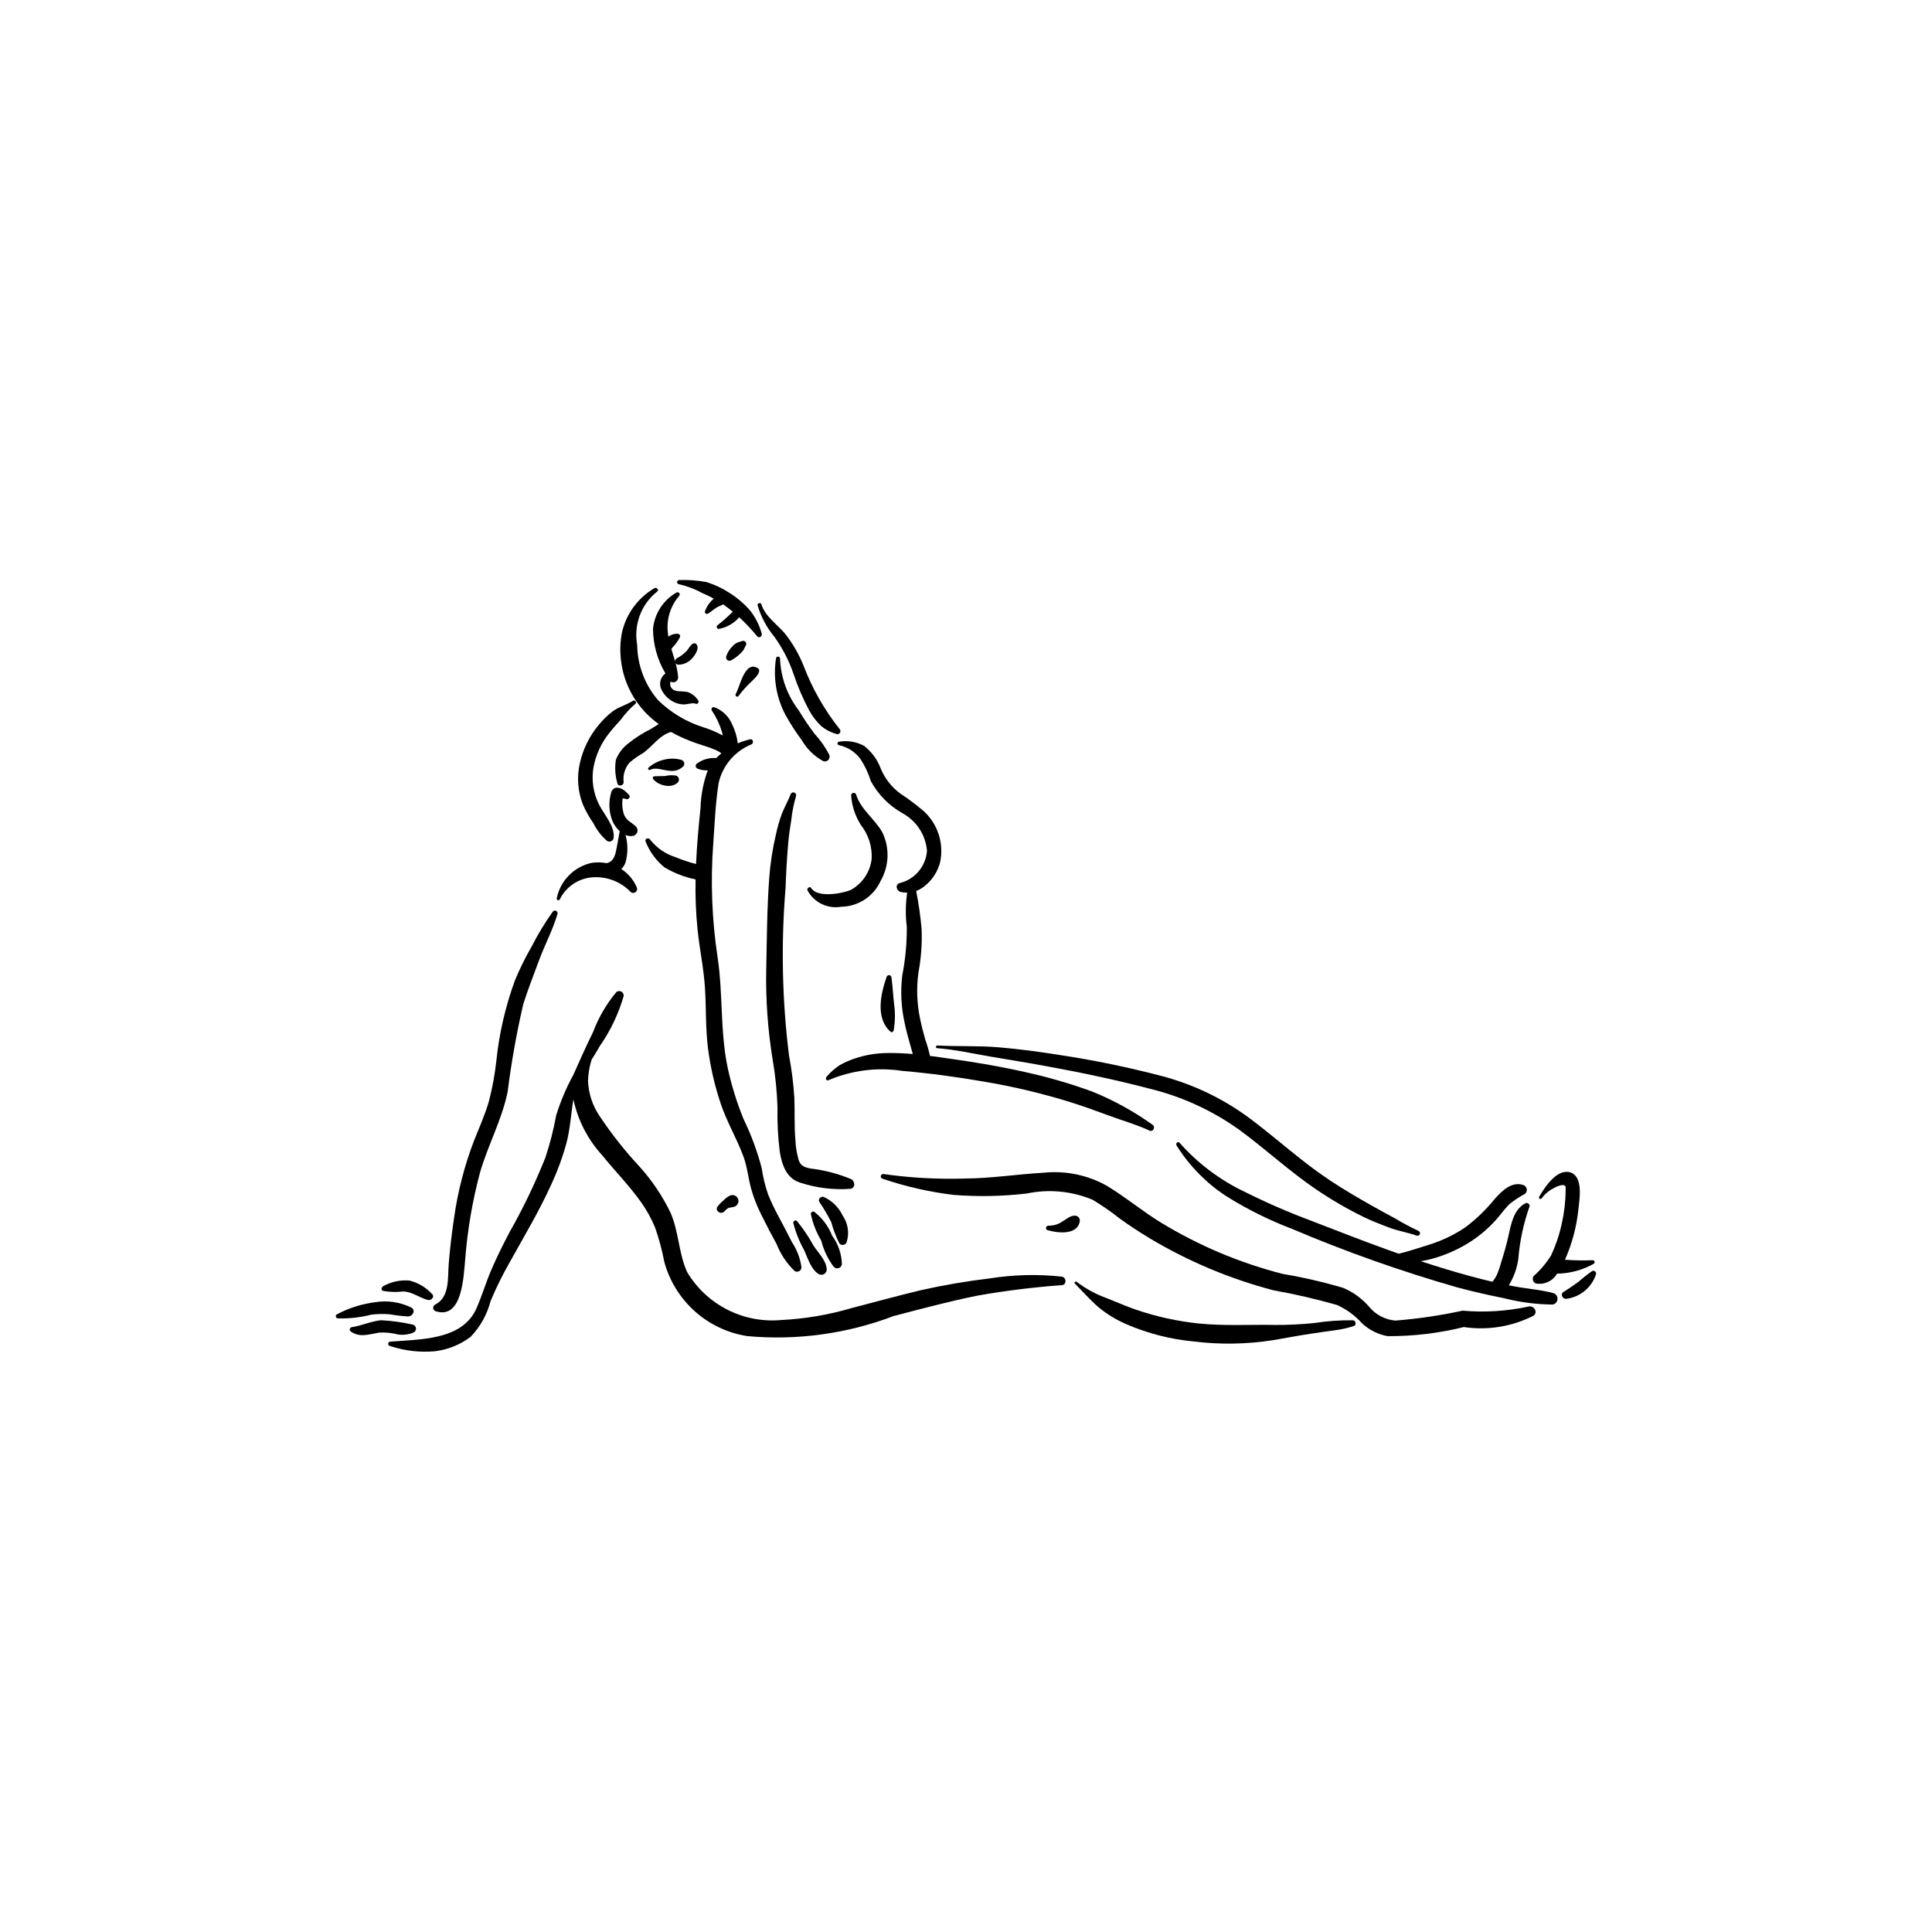 <?xml version="1.0" encoding="UTF-8"?>
<!-- Uploaded to: ICON Repo, www.iconrepo.com, Generator: ICON Repo Mixer Tools -->
<svg fill="#000000" width="800px" height="800px" version="1.1" viewBox="144 144 512 512" xmlns="http://www.w3.org/2000/svg">
 <g>
  <path d="m311.69 329.73c-1.617 1.078-3.547 1.512-5.184 2.684v-0.004c-1.469 1.098-2.789 2.379-3.926 3.812-2.406 2.906-4.09 6.34-4.91 10.023-0.84 3.641-0.562 7.453 0.793 10.938 0.77 1.766 1.715 3.453 2.824 5.031 0.867 1.77 2.082 3.344 3.578 4.625 0.324 0.223 0.742 0.258 1.102 0.094s0.605-0.504 0.652-0.895c0.387-3.055-2.578-6.242-3.875-8.836-1.531-3.055-2.043-6.523-1.453-9.895 0.625-3.312 2.059-6.418 4.168-9.047 0.949-1.234 2.016-2.367 3.055-3.527v0.004c1.109-1.547 2.398-2.953 3.84-4.195 0.559-0.375-0.109-1.184-0.664-0.812z"/>
  <path d="m308.66 374.3c0.48-0.48 0.855-1.055 1.098-1.688 0.672-2.394 0.676-4.93 0.016-7.332 0.621 0.273 1.305 0.355 1.973 0.242 0.574-0.109 1.031-0.547 1.164-1.117 0.137-0.57-0.082-1.168-0.547-1.52-1.148-1.055-2.34-1.402-2.984-2.984-0.469-1.402-0.594-2.894-0.363-4.352l0.727 0.141c0.625 0.469 1.543-0.461 0.957-1.027-0.988-0.961-1.578-1.746-3.016-1.914-0.711-0.066-1.383 0.352-1.637 1.02-0.844 2.637-0.723 5.484 0.348 8.035 0.453 0.93 1.074 1.766 1.832 2.469l-0.754 4.141c-0.324 1.73-0.641 3.926-2.707 4.332h-0.004c-1.312-0.25-2.656-0.273-3.977-0.074-4.648 1.012-8.266 4.668-9.23 9.328-0.082 0.223 0.031 0.473 0.254 0.555 0.223 0.086 0.473-0.027 0.555-0.254 1.668-3.352 4.988-5.562 8.723-5.812 3.707-0.246 7.332 1.133 9.934 3.781 0.336 0.383 0.895 0.469 1.328 0.203 0.43-0.266 0.609-0.805 0.418-1.273-0.852-2.004-2.281-3.711-4.106-4.898z"/>
  <path d="m290.5 385.59c-2.098 2.938-3.969 6.027-5.602 9.246-1.703 2.93-3.203 5.977-4.488 9.117-2.481 6.816-4.117 13.914-4.867 21.133-0.398 3.664-1.066 7.289-2.004 10.855-1.016 3.5-2.519 6.832-3.863 10.211-2.562 6.641-4.352 13.555-5.34 20.602-0.609 4.023-1.086 8.082-1.418 12.137-0.301 3.688 0.34 8.836-3.57 10.824h-0.004c-0.344 0.164-0.559 0.516-0.547 0.898 0.012 0.383 0.246 0.723 0.602 0.863 7.219 2.387 7.465-9.559 7.883-13.738v0.004c0.602-7.797 1.922-15.523 3.945-23.078 2.106-7.219 5.754-13.863 7.293-21.258 0.984-7.816 2.363-15.574 4.137-23.25 1.246-3.945 2.769-7.797 4.203-11.676 1.52-4.117 3.629-8.031 4.867-12.242h-0.004c0.109-0.324-0.031-0.684-0.336-0.844-0.305-0.16-0.68-0.078-0.887 0.195z"/>
  <path d="m253.27 495.01c-2.731-0.617-5.512-0.996-8.312-1.137-2.656 0.27-5.141 1.457-7.766 1.848-0.242 0.043-0.438 0.23-0.492 0.473-0.059 0.238 0.035 0.492 0.23 0.641 2.398 1.742 4.848 0.75 7.519 0.328 1.656-0.113 3.32 0.047 4.926 0.469 1.43 0.242 2.902 0.062 4.231-0.516 0.449-0.211 0.699-0.691 0.621-1.18-0.074-0.484-0.465-0.863-0.957-0.926z"/>
  <path d="m253.05 490.54c-2.977-1.473-6.34-1.977-9.621-1.445-3.535 0.449-6.957 1.531-10.109 3.191-0.23 0.109-0.359 0.355-0.32 0.609 0.039 0.25 0.242 0.445 0.492 0.48 3.008 0.102 6.012-0.23 8.926-0.984 1.621-0.191 3.262-0.223 4.891-0.086 1.609 0.281 3.238 0.473 4.871 0.57 1.16-0.031 2.074-1.562 0.871-2.336z"/>
  <path d="m258.51 486.94c-1.594-1.75-3.664-2.992-5.957-3.57-2.449-0.23-4.914 0.297-7.055 1.512-0.438 0.258-0.586 1.062 0.039 1.227 1.73 0.301 3.492 0.352 5.238 0.152 2.328-0.035 4.359 1.664 6.613 2.25 0.832 0.215 1.918-0.805 1.121-1.57z"/>
  <path d="m425.36 482.32c-6.32-0.688-12.707-0.531-18.992 0.461-6.191 0.734-12.34 1.789-18.422 3.156-6.086 1.461-12.121 3.125-18.18 4.695h-0.004c-6.109 1.809-12.414 2.883-18.781 3.191-4.926 0.441-9.875-0.523-14.277-2.773-4.406-2.25-8.082-5.699-10.609-9.949-2.281-4.988-2.184-10.719-4.41-15.742-2.148-4.449-4.926-8.57-8.238-12.234-3.852-4.137-7.363-8.582-10.496-13.285-1.93-2.797-3.008-6.09-3.117-9.484 0.062-1.871 0.379-3.727 0.938-5.516 0.766-1.227 1.527-2.441 2.207-3.668 2.816-4.035 4.945-8.508 6.301-13.238 0.039-0.473-0.207-0.926-0.625-1.148-0.418-0.227-0.93-0.18-1.305 0.113-2.629 3.144-4.711 6.711-6.156 10.547-1.832 3.769-3.578 7.578-5.262 11.418l0.004 0.004c-1.879 3.41-3.402 7.004-4.547 10.727-0.688 3.781-1.641 7.512-2.852 11.16-2.715 6.82-5.894 13.441-9.523 19.824-1.727 3.273-3.371 6.606-4.836 10.004-1.43 3.328-2.445 6.828-3.906 10.137-3.777 8.578-15.141 8.18-22.945 8.836-0.254 0.047-0.445 0.254-0.469 0.508-0.027 0.258 0.121 0.496 0.355 0.59 3.891 1.324 8.012 1.812 12.102 1.434 3.426-0.418 6.676-1.738 9.418-3.828 2.543-2.652 4.363-5.914 5.277-9.473 1.492-3.559 3.203-7.019 5.121-10.367 3.797-6.844 7.828-13.574 11.055-20.719 1.609-3.488 2.93-7.106 3.938-10.816 1.012-3.828 1.168-7.66 1.836-11.523 1.184 5.547 3.832 10.676 7.676 14.852 3.387 4.203 7.203 8.055 10.324 12.473l-0.004-0.004c1.445 2.055 2.664 4.262 3.629 6.578 1.051 2.988 1.871 6.051 2.465 9.164 1.371 5.035 4.168 9.566 8.055 13.055 3.887 3.484 8.699 5.773 13.855 6.594 13.18 1.219 26.469-0.594 38.844-5.301 7.356-1.926 14.73-3.906 22.184-5.406 7.426-1.316 14.914-2.246 22.438-2.789 1.324-0.121 1.188-2.094-0.062-2.254z"/>
  <path d="m502.55 493.89c-3.426-0.043-6.852 0.199-10.234 0.723-3.453 0.363-6.922 0.531-10.395 0.508-6.731-0.125-13.445 0.301-20.164-0.375-5.738-0.59-11.391-1.836-16.844-3.715-2.57-0.883-5.047-1.988-7.57-2.988-2.887-1.027-5.598-2.496-8.035-4.359-0.289-0.242-0.73 0.219-0.457 0.492 2.148 2.152 4.082 4.402 6.418 6.379h-0.004c2.258 1.832 4.762 3.332 7.438 4.461 5.582 2.391 11.5 3.902 17.543 4.477 6.973 0.867 14.027 0.762 20.973-0.309 3.559-0.609 7.117-1.281 10.688-1.812 1.93-0.289 3.856-0.574 5.789-0.824v-0.004c1.73-0.211 3.438-0.594 5.094-1.141 0.77-0.254 0.512-1.457-0.238-1.512z"/>
  <path d="m363.08 480.25c-0.176-2.262-2.285-4.281-3.484-6.133v-0.004c-1.254-2.277-2.703-4.445-4.336-6.469-0.172-0.199-0.449-0.258-0.684-0.152-0.238 0.105-0.375 0.352-0.344 0.609 0.629 2.484 1.578 4.875 2.828 7.113 0.988 2.078 1.809 5.125 3.84 6.391v-0.004c0.457 0.305 1.055 0.316 1.523 0.023 0.469-0.289 0.727-0.828 0.656-1.375z"/>
  <path d="m364.52 471.46c-0.98-2.473-2.598-4.641-4.684-6.285-0.203-0.129-0.461-0.133-0.664-0.008-0.199 0.129-0.312 0.359-0.285 0.598 0.52 2.461 1.441 4.82 2.734 6.981 0.637 2.508 1.758 4.871 3.301 6.953 0.324 0.371 0.836 0.52 1.312 0.375 0.473-0.145 0.816-0.551 0.883-1.039-0.082-2.731-0.984-5.371-2.598-7.574z"/>
  <path d="m367.35 466.21c-1.035-2.211-2.816-3.981-5.031-5-0.695-0.305-1.637 0.574-1.203 1.277 1.18 1.734 2.242 3.547 3.188 5.426 0.523 1.941 1.242 3.824 2.144 5.621 0.258 0.301 0.656 0.445 1.047 0.379 0.391-0.062 0.719-0.328 0.863-0.695 0.77-2.367 0.395-4.957-1.008-7.008z"/>
  <path d="m369.56 456.48c-3.465-1.438-7.109-2.387-10.836-2.824-1.473-0.305-2.531-0.66-3.051-2.184v0.004c-0.5-1.707-0.793-3.469-0.879-5.246-0.332-3.773-0.133-7.566-0.289-11.348v0.004c-0.234-3.746-0.703-7.469-1.406-11.156-1.836-14.723-2.141-29.598-0.918-44.387 0.152-3.969 0.352-7.934 0.707-11.895 0.18-2.023 0.457-4.027 0.797-6.027 0.227-2.18 0.652-4.336 1.27-6.438 0.129-0.387-0.074-0.805-0.453-0.945-0.383-0.141-0.809 0.043-0.961 0.418-0.691 1.785-1.648 3.449-2.348 5.227l-0.004 0.004c-0.645 1.781-1.168 3.602-1.559 5.457-0.891 3.766-1.48 7.594-1.766 11.449-0.605 8.062-0.629 16.176-0.805 24.254-0.16 8.027 0.41 16.055 1.703 23.98 0.719 4.176 1.148 8.395 1.285 12.625-0.09 3.973 0.117 7.941 0.617 11.883 0.605 3.539 1.801 7.047 5.586 8.145v-0.004c4.207 1.355 8.637 1.895 13.051 1.578 1.465-0.18 1.332-2.016 0.258-2.574z"/>
  <path d="m353.88 473.2c-1.156-2.328-2.391-4.613-3.602-6.914-1.012-1.855-1.922-3.766-2.719-5.723-0.789-2.289-1.359-4.644-1.707-7.039-1.18-4.481-2.793-8.832-4.82-13-1.797-4.414-3.207-8.98-4.207-13.641-2.008-9.633-1.191-19.457-2.648-29.152-1.512-9.949-1.902-20.039-1.164-30.074 0.387-5.336 0.59-10.852 1.43-16.133v-0.004c1.047-4.648 4.309-8.484 8.727-10.266 0.645-0.355 0.434-1.516-0.391-1.328-1.117 0.258-2.211 0.617-3.262 1.07-0.211-1.77-0.719-3.488-1.512-5.082-0.879-2.082-2.582-3.711-4.707-4.492-0.238-0.082-0.504 0.004-0.652 0.211-0.145 0.207-0.141 0.484 0.016 0.684 1.176 1.758 2.082 3.684 2.688 5.715l0.219 0.895v-0.004c-1.637-0.895-3.359-1.629-5.144-2.184-4.535-1.422-8.668-3.894-12.062-7.223-3.496-4.09-5.445-9.277-5.504-14.656-0.477-2.606-0.234-5.289 0.695-7.769 0.93-2.477 2.512-4.656 4.582-6.309 0.637-0.395-0.109-1.289-0.738-0.902l0.004 0.004c-4.356 2.562-7.457 6.809-8.578 11.734-0.875 4.551-0.418 9.258 1.309 13.559 1.73 4.301 4.656 8.012 8.438 10.691-0.68 0.406-1.336 0.895-2.047 1.293h0.004c-2.191 1.09-4.254 2.414-6.152 3.953-1.426 1.109-2.519 2.586-3.168 4.273-0.316 2.035-0.188 4.113 0.379 6.094 0.137 1.094 1.762 0.812 1.676-0.266l0.004 0.004c-0.215-1.816 0.324-3.637 1.488-5.043 1.117-0.988 2.332-1.852 3.629-2.578 2.523-1.789 4.422-4.82 7.449-5.625l1.613 0.867v0.004c2.273 1.102 4.629 2.027 7.047 2.758 1.172 0.352 2.316 0.777 3.434 1.27 0.438 0.219 0.859 0.473 1.254 0.762-0.48 0.391-0.934 0.809-1.363 1.254-1.855-0.148-3.699 0.391-5.188 1.508-0.203 0.176-0.297 0.441-0.254 0.707 0.043 0.262 0.223 0.484 0.469 0.586 0.859 0.355 1.789 0.512 2.719 0.457-1.176 3.211-1.824 6.586-1.918 10.004-0.523 4.918-0.965 9.871-1.184 14.828v-0.004c-1.828-0.465-3.617-1.062-5.359-1.789-2.684-0.832-5.055-2.461-6.801-4.668-0.41-0.715-1.594-0.219-1.191 0.527 1.047 2.668 2.769 5.019 5 6.824 2.547 1.508 5.324 2.586 8.227 3.184-0.098 4.484 0.082 8.969 0.535 13.43 0.547 5.164 1.645 10.258 1.961 15.449 0.324 5.289 0.121 10.574 0.789 15.848 0.641 4.965 1.758 9.859 3.344 14.609 1.629 4.922 4.332 9.359 6.098 14.219 0.969 2.672 1.215 5.473 1.941 8.203l-0.004 0.004c0.676 2.434 1.586 4.793 2.727 7.043 1.289 2.625 2.644 5.234 4.059 7.793 1.066 2.707 2.703 5.156 4.797 7.172 0.383 0.25 0.871 0.258 1.258 0.016 0.387-0.238 0.598-0.68 0.539-1.129-0.344-2.328-1.195-4.547-2.496-6.508z"/>
  <path d="m339.64 461.84c-0.129-0.434-0.441-0.793-0.855-0.984-0.41-0.195-0.887-0.203-1.305-0.023-0.672 0.32-1.277 0.77-1.777 1.32-0.562 0.453-1.066 0.969-1.508 1.535-0.887 1.184 0.898 2.363 1.84 1.301v0.004c0.277-0.352 0.617-0.645 1.008-0.863 0.438-0.113 0.883-0.199 1.328-0.266 0.449-0.078 0.844-0.344 1.086-0.73 0.242-0.383 0.309-0.855 0.184-1.293z"/>
  <path d="m555.78 486.73c-3.422-0.949-7.059-1.18-10.551-1.84l-1.383-0.277c1.324-2.129 2.188-4.516 2.523-7 0.379-4.703 1.367-9.336 2.941-13.781 0.289-0.59-0.469-1.258-1.031-0.969-3.223 1.664-3.852 5.672-4.578 8.902-0.512 2.266-1.16 4.504-1.859 6.723v-0.004c-0.27 1.055-0.617 2.086-1.039 3.09-0.32 0.766-0.762 1.477-1.309 2.102-1.93-0.449-3.848-0.938-5.758-1.457-4.445-1.203-8.852-2.547-13.223-3.992l1.746-0.324 0.004 0.004c3.578-0.844 7.008-2.219 10.18-4.082 3.023-1.773 5.754-4.012 8.086-6.633 1.18-1.324 2.191-2.809 3.453-4.059 1.297-1.051 2.688-1.977 4.16-2.758 0.367-0.309 0.543-0.789 0.465-1.262-0.078-0.473-0.402-0.871-0.848-1.043-3.055-1.109-5.672 1.473-7.574 3.594h-0.004c-2.297 2.844-4.938 5.402-7.859 7.606-3.035 2.035-6.359 3.609-9.855 4.672-2.523 0.797-5.141 1.66-7.766 2.309l-2.531-0.898c-6.949-2.496-13.832-5.184-20.715-7.852-5.945-2.219-11.77-4.75-17.449-7.582-6.609-3.121-12.52-7.555-17.371-13.031-0.441-0.551-1.191 0.113-0.828 0.68 3.363 5.375 7.856 9.953 13.16 13.426 5.508 3.453 11.348 6.356 17.426 8.668 14.246 6.055 28.848 11.23 43.73 15.492 4.106 1.098 8.246 2.055 12.418 2.879 4.231 1.074 8.574 1.641 12.941 1.691 0.688-0.125 1.207-0.688 1.273-1.383 0.07-0.695-0.328-1.352-0.977-1.609z"/>
  <path d="m548.93 490.28c-5.699 1.211-11.543 1.57-17.344 1.062-5.867 1.273-11.816 2.152-17.805 2.625-2.711-0.23-5.215-1.547-6.941-3.648-1.871-2.176-4.219-3.891-6.859-5.012-5.293-1.562-10.672-2.805-16.113-3.723-11.344-2.91-22.191-7.484-32.191-13.578-5-3.043-9.504-6.871-14.52-9.855-5.066-2.793-10.863-3.969-16.617-3.367-7.019 0.398-13.926 1.508-20.977 1.543-7.18 0.211-14.363-0.188-21.477-1.199-0.309-0.02-0.59 0.188-0.66 0.488s0.09 0.609 0.379 0.727c6.141 2.098 12.484 3.543 18.922 4.32 6.477 0.508 12.98 0.383 19.43-0.379 5.84-1.215 11.91-0.633 17.41 1.672 2.516 1.523 4.934 3.199 7.238 5.023 2.566 1.84 5.203 3.59 7.914 5.207h-0.004c10.223 6.102 21.25 10.73 32.758 13.754 5.672 1.012 11.289 2.309 16.828 3.891 2.543 1.137 4.816 2.801 6.668 4.883 1.879 1.746 4.219 2.922 6.746 3.379 6.809 0.039 13.594-0.77 20.203-2.41 6.324 0.941 12.781-0.113 18.48-3.008 1.344-1.012-0.031-2.898-1.469-2.394z"/>
  <path d="m428.7 466.17c-1.211 0.043-2.109 0.957-3.117 1.516h-0.004c-1.082 0.77-2.383 1.164-3.711 1.129-0.672-0.055-0.973 0.992-0.277 1.191 2.641 0.762 8.02 1.441 8.574-2.449h0.004c0.031-0.391-0.117-0.773-0.402-1.047-0.285-0.27-0.68-0.395-1.066-0.34z"/>
  <path d="m519.88 470.18c-2.066-0.957-4.082-2.031-6.031-3.211-2.102-1.098-4.156-2.258-6.227-3.418-3.828-2.148-7.609-4.367-11.266-6.797-7.289-4.84-13.711-10.754-20.68-16.016h-0.004c-7.023-5.328-15.023-9.234-23.543-11.512-8.922-2.348-17.965-4.223-27.086-5.609-5.391-0.855-10.789-1.59-16.227-2.059-5.481-0.473-10.934-0.191-16.398-0.496-0.465-0.027-0.539 0.688-0.07 0.719 4.715 0.344 9.5 1.434 14.168 2.234 4.715 0.809 9.438 1.555 14.141 2.418 9.328 1.707 18.68 3.629 27.852 6.039 8.602 2.074 16.719 5.789 23.918 10.934 6.93 5.09 13.234 10.957 20.359 15.797l-0.004-0.004c3.981 2.703 8.145 5.125 12.465 7.246 2.238 1.102 4.59 2.008 6.926 2.887 2.363 0.891 4.852 1.266 7.242 2.117h-0.004c0.352 0.129 0.738-0.051 0.871-0.402 0.129-0.348-0.051-0.738-0.402-0.867z"/>
  <path d="m566.02 477.97c-2.43 0.102-4.863 0.059-7.285-0.125 1.879-4.246 3.082-8.762 3.559-13.383 0.293-2.656 1.375-8.852-2.312-9.812-3.438-0.895-6.684 4.066-8.078 6.5v0.004c-0.113 0.172-0.066 0.402 0.102 0.52 0.168 0.121 0.398 0.086 0.527-0.074 0.922-1.246 2.144-2.242 3.551-2.891 0.621-0.355 1.309-0.582 2.019-0.664 1.016 0.105 0.801 0.527 0.805 1.48-0.027 2.981-0.379 5.945-1.047 8.848-0.621 2.867-1.559 5.652-2.797 8.309-1.266 2.047-2.828 3.898-4.637 5.484-0.23 0.332-0.297 0.75-0.176 1.137 0.117 0.383 0.41 0.691 0.785 0.836 2.231 0.398 4.473-0.641 5.602-2.606 3.391-0.047 6.711-0.938 9.672-2.59 0.223-0.109 0.336-0.367 0.266-0.609-0.07-0.238-0.305-0.395-0.555-0.363z"/>
  <path d="m565.95 480.83c-1.266 0.887-2.481 1.84-3.637 2.859-1.289 0.949-2.664 1.879-4.023 2.727-0.883 0.551-0.121 1.934 0.797 1.781 3.703-0.465 6.793-3.051 7.906-6.609 0.023-0.266-0.094-0.52-0.309-0.676-0.211-0.156-0.492-0.184-0.734-0.082z"/>
  <path d="m377.82 364.57c-1.98-3.539-5.785-6.098-6.953-10.055-0.133-0.277-0.43-0.438-0.734-0.387-0.305 0.047-0.539 0.289-0.574 0.594 0.176 2.824 1.074 5.555 2.602 7.934 2.004 2.551 3.012 5.742 2.836 8.98-0.406 3.453-2.445 6.5-5.484 8.184-2.367 1.027-8.879 2.18-10.539-0.48-0.359-0.574-1.219 0.023-0.984 0.605h0.004c1.727 3.238 5.348 4.996 8.965 4.352 4.484-0.074 8.527-2.719 10.391-6.801 2.297-3.961 2.477-8.809 0.473-12.926z"/>
  <path d="m363.77 344.04c-1.051-2.043-2.375-3.934-3.938-5.621-1.484-1.969-2.867-4.019-4.137-6.137-3.039-3.945-4.777-8.734-4.977-13.707 0.023-0.289-0.191-0.547-0.48-0.574-0.289-0.027-0.551 0.18-0.586 0.469-0.801 5.133 0.074 10.383 2.496 14.98 1.293 2.336 2.742 4.578 4.336 6.719 1.355 2.34 3.328 4.258 5.703 5.551 0.473 0.164 0.992 0.035 1.336-0.328 0.34-0.363 0.438-0.895 0.246-1.352z"/>
  <path d="m449.48 442.1c-4.977-3.562-10.355-6.523-16.023-8.82-5.82-2.129-11.773-3.859-17.828-5.18-6.25-1.418-12.574-2.492-18.918-3.398-2.082-0.297-4.168-0.605-6.262-0.871h0.004c-0.32-1.457-0.734-2.894-1.234-4.301-0.516-1.785-0.98-3.586-1.352-5.402h-0.004c-0.875-4.066-1.035-8.258-0.469-12.379 0.711-3.789 0.992-7.648 0.844-11.5-0.293-3.394-0.777-6.773-1.441-10.113 0.988-0.398 1.898-0.969 2.684-1.691 1.777-1.559 3.047-3.613 3.648-5.902 1.098-5.051-0.625-10.305-4.5-13.727-1.926-1.625-3.941-3.129-6.047-4.516-2.316-1.715-4.121-4.031-5.207-6.703-0.891-2.328-2.394-4.375-4.352-5.922-2.039-1.109-4.394-1.5-6.684-1.109-0.543 0.039-0.484 0.867 0.027 0.926 2.231 0.477 4.215 1.738 5.594 3.555 1.219 1.84 2.168 3.844 2.816 5.953 1.934 3.566 4.836 6.516 8.371 8.504 3.703 2.008 6.148 5.738 6.512 9.93-0.277 4.164-3.242 7.656-7.305 8.609-1.281 0.453-0.695 2.125 0.375 2.352 0.555 0.117 1.117 0.176 1.68 0.176-0.445 3.012-0.48 6.066-0.098 9.086 0.031 4.309-0.375 8.613-1.203 12.844-0.496 4.102-0.305 8.254 0.566 12.289 0.418 2.082 0.969 4.133 1.559 6.172l0.66 2.367c-2.223-0.203-4.453-0.293-6.684-0.266-2.981 0.012-5.941 0.512-8.762 1.477-1.367 0.457-2.688 1.043-3.945 1.754-1.297 0.855-2.465 1.891-3.469 3.078-0.375 0.387-0.023 1.188 0.543 0.887v-0.004c6.156-2.625 12.922-3.477 19.535-2.457 7.391 0.629 14.773 1.645 22.082 2.914 7.465 1.273 14.84 3.027 22.082 5.25 3.57 1.109 7.082 2.379 10.586 3.68 3.621 1.34 7.293 2.359 10.812 3.996 0.898 0.414 1.617-0.988 0.805-1.535z"/>
  <path d="m380.96 410.23c-0.289-2.41-0.375-4.875-0.723-7.269-0.051-0.289-0.289-0.508-0.582-0.539-0.289-0.027-0.566 0.141-0.672 0.414-1.582 4.484-3.062 11.035 1.039 14.602 0.32 0.277 0.738-0.031 0.805-0.367 0.402-2.262 0.445-4.566 0.133-6.84z"/>
  <path d="m323.2 349.55c-0.988-0.164-2-0.129-2.973 0.109-0.961 0.047-1.906 0.004-2.867 0.066-0.156 0.027-0.285 0.133-0.34 0.281-0.059 0.145-0.031 0.312 0.066 0.438 1.352 1.762 5.043 2.68 6.637 0.797 0.195-0.285 0.25-0.645 0.148-0.973s-0.348-0.594-0.672-0.719z"/>
  <path d="m324.65 345.4c-1.574-0.457-3.242-0.473-4.824-0.039-1.453 0.359-2.801 1.059-3.934 2.043-0.332 0.25 0.016 0.836 0.387 0.633 1.48-0.82 3.559 0.137 5.117 0.219h0.004c1.375 0.227 2.777-0.238 3.75-1.234 0.188-0.273 0.242-0.617 0.145-0.934-0.098-0.316-0.336-0.57-0.645-0.688z"/>
  <path d="m329.01 329.58c-0.656-1.004-1.621-1.766-2.746-2.18-0.672-0.117-1.348-0.184-2.031-0.199-0.473 0.012-0.945-0.062-1.391-0.227-0.465-0.156-0.852-0.496-1.066-0.941-0.215-0.445-0.242-0.957-0.07-1.422 0.422 0.277 0.965 0.285 1.395 0.016 0.426-0.266 0.664-0.754 0.602-1.258-0.105-1.242-0.332-2.473-0.676-3.676 0.184 0.324 0.539 0.508 0.91 0.469 1.379-0.082 2.668-0.723 3.566-1.773 0.676-0.762 1.801-2.441 1.191-3.481v-0.004c-0.176-0.359-0.598-0.523-0.969-0.371-0.816 0.34-1.258 1.52-1.895 2.129-0.719 0.695-1.527 1.293-2.406 1.773-0.324 0.152-0.527 0.484-0.512 0.844-0.309-1.098-0.664-2.18-0.988-3.269l0.367-0.508c0.77-0.789 1.414-1.691 1.91-2.672 0.062-0.188 0.039-0.395-0.062-0.559-0.105-0.168-0.281-0.281-0.477-0.305-0.91-0.066-1.812 0.207-2.531 0.77l-0.129-0.93c-0.453-3.543 0.609-7.113 2.93-9.832 0.238-0.207 0.27-0.562 0.07-0.809-0.203-0.242-0.559-0.285-0.809-0.09-3.469 2.019-5.754 5.586-6.141 9.582 0.031 4.16 1.168 8.238 3.297 11.812-1.383 0.992-1.816 2.852-1.023 4.356 0.723 1.426 1.895 2.574 3.332 3.266 0.77 0.355 1.605 0.555 2.453 0.59 0.883 0.055 2.5-0.547 3.246-0.184 0.531 0.254 1.008-0.496 0.652-0.918z"/>
  <path d="m344.88 321.11c-3.523-2.266-4.809 4.981-5.898 6.797-0.297 0.496 0.422 1.023 0.742 0.527 1-1.34 2.117-2.59 3.34-3.731 0.859-0.914 1.867-1.629 2.133-2.891h0.004c0.031-0.277-0.094-0.547-0.32-0.703z"/>
  <path d="m345.85 311.86c-0.617-2.246-1.688-4.344-3.144-6.164l-1.23-1.305-0.414-0.391 0.004 0.004c-1.156-1.07-2.402-2.031-3.731-2.875-1.883-1.227-3.926-2.188-6.07-2.863-2.379-0.449-4.805-0.633-7.227-0.547-0.301-0.02-0.566 0.203-0.598 0.504-0.027 0.301 0.188 0.57 0.484 0.609 2.188 0.488 4.289 1.285 6.25 2.367 1.02 0.43 2.016 0.91 2.984 1.441l-0.184 0.152c-0.965 0.871-1.703 1.965-2.156 3.184-0.074 0.23 0.008 0.48 0.207 0.621 0.195 0.141 0.461 0.141 0.652-0.008 0.883-0.547 1.621-1.273 2.547-1.762 0.453-0.238 0.973-0.41 1.43-0.656 0.852 0.59 1.699 1.238 2.539 1.93v0.004c-1.277 1.289-2.637 2.496-4.07 3.609-0.18 0.156-0.234 0.414-0.137 0.629 0.098 0.219 0.324 0.348 0.562 0.316 2.082-0.383 3.969-1.469 5.352-3.074 1.699 1.551 3.285 3.227 4.731 5.016 0.535 0.676 1.469-0.004 1.219-0.742z"/>
  <path d="m366.56 337.28c-4.066-5.106-7.316-10.812-9.629-16.914-1.23-3.051-2.887-5.91-4.926-8.488-2.059-2.418-5.312-4.617-6.234-7.746-0.168-0.566-1.148-0.281-0.996 0.293 0.906 3.082 2.438 5.941 4.496 8.402 2.16 3.031 3.867 6.363 5.066 9.887 1.098 3.305 2.477 6.504 4.117 9.574 0.82 1.508 1.875 2.883 3.117 4.074 1.195 1 2.594 1.738 4.098 2.16 0.336 0.117 0.703-0.004 0.91-0.289 0.203-0.285 0.195-0.676-0.02-0.953z"/>
  <path d="m340.64 313.89c-0.445 0.172-0.93 0.266-1.363 0.465-0.504 0.266-0.945 0.633-1.301 1.078-0.699 0.699-1.219 1.562-1.512 2.508-0.109 0.332-0.02 0.699 0.234 0.938 0.254 0.238 0.625 0.309 0.949 0.176 0.832-0.426 1.602-0.973 2.281-1.617 0.383-0.305 0.723-0.656 1.016-1.047 0.273-0.402 0.422-0.879 0.691-1.285 0.199-0.301 0.18-0.695-0.047-0.977-0.23-0.277-0.613-0.375-0.949-0.238z"/>
 </g>
</svg>